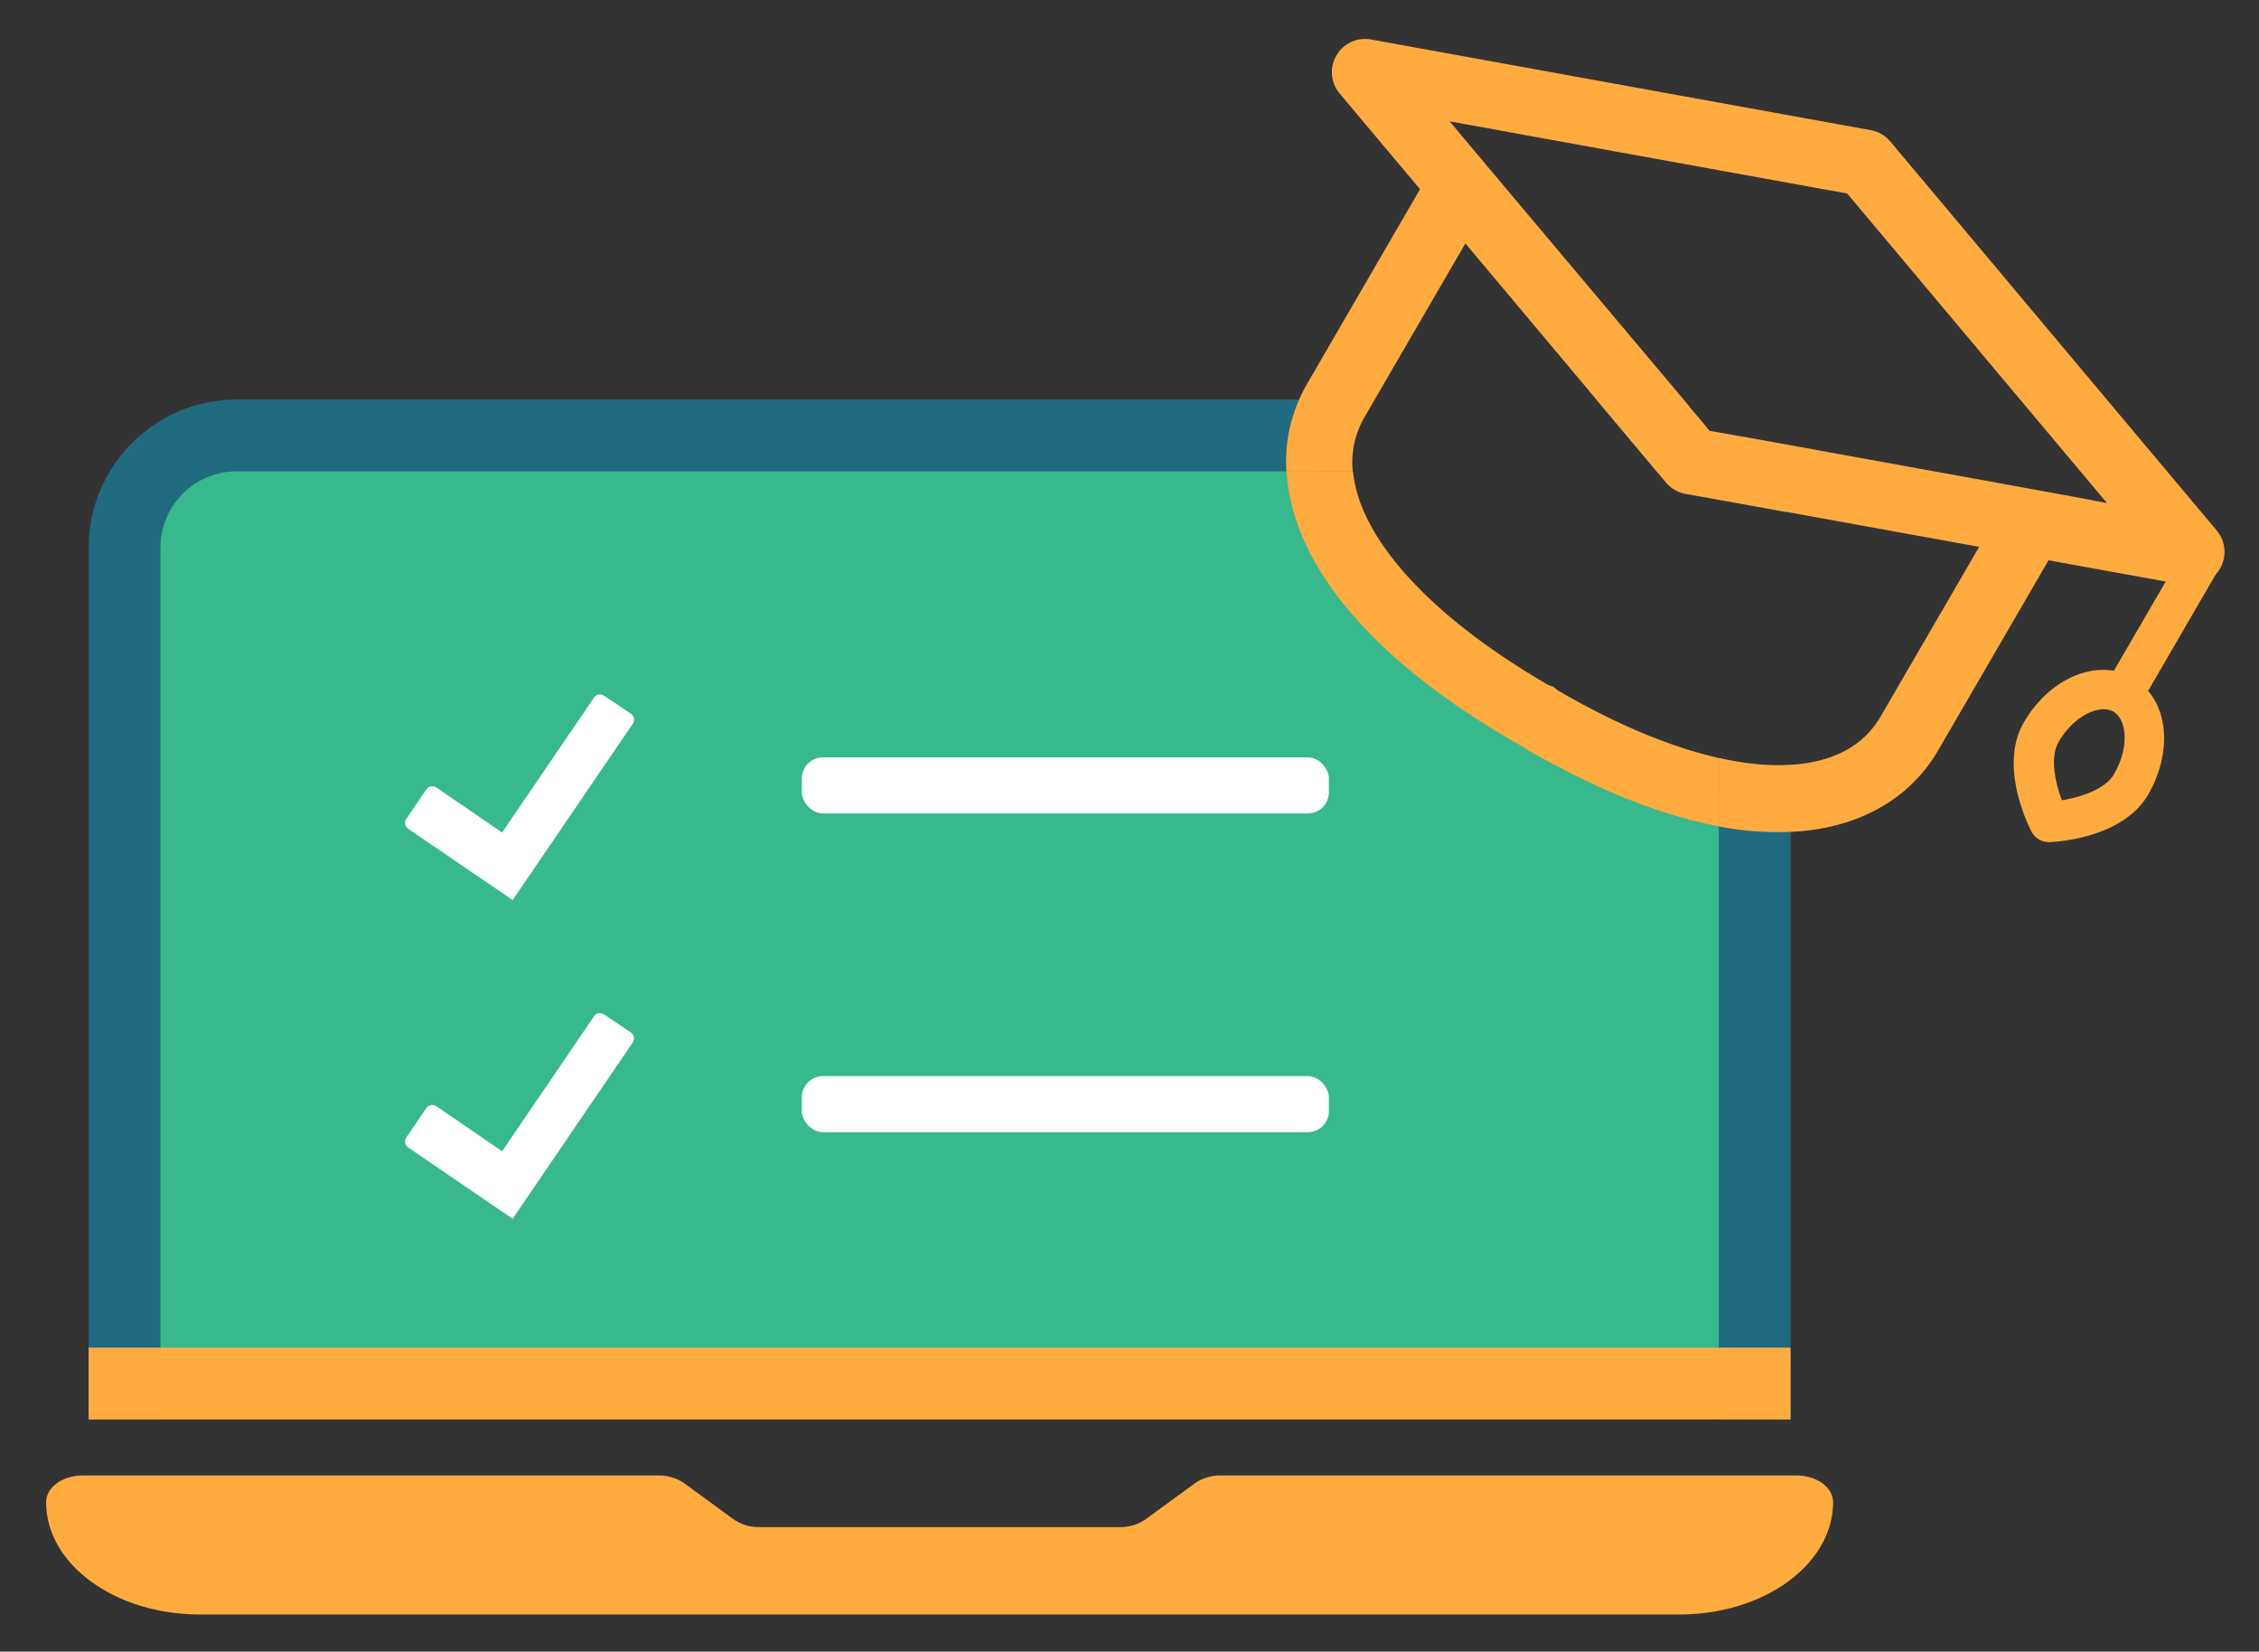 <svg id="Layer_1" data-name="Layer 1" xmlns="http://www.w3.org/2000/svg" viewBox="0 0 417.667 305.333">
  <rect x="0" y="0" width="417.667" height="305.333" fill="#333333" stroke="none"/>
  <defs>
    <style>
      .cls-1 {
        fill: #38b88d;
      }

      .cls-2 {
        fill: #216b80;
      }

      .cls-3 {
        fill: #ffab40;
      }

      .cls-4 {
        fill: #fff;
      }
    </style>
  </defs>
  <g id="Layer_2" data-name="Layer 2">
    <path class="cls-1" d="M30,84.3H242s21.043,33.689,31.333,41.7c10.928,8.5,51.094,21.381,51.094,21.381V255.767H26L23.333,93Z"/>
    <path class="cls-2" d="M254.027,73.867H43.747a27.4,27.4,0,0,0-27.36,27.36v161.18h13.28V101.227a14.1,14.1,0,0,1,14.08-14.09h206.26a16.58,16.58,0,0,1,2.15-10.05Zm72.3,67.55a54.116,54.116,0,0,1-8.43-1.23h-.11v122.22h13.28v-121a37.672,37.672,0,0,1-4.74.01Zm-4.59-60.74h0l-5.66-1-3.63-4.33-.15-.05a26.668,26.668,0,0,0-8.56-1.38h-8.62l11.38,13.55a.706.706,0,0,0,.13,0,14,14,0,0,1,7.52,4.3h0l16.14,2.92h0a27.437,27.437,0,0,0-8.55-14.01Z"/>
    <rect class="cls-3" x="16.377" y="249.127" width="314.68" height="13.28"/>
    <path class="cls-3" d="M409.877,98.107l-60.37-71.94a6.159,6.159,0,0,0-3.61-2.1L253.487,7.3a6.14,6.14,0,0,0-5.79,10l14.85,17.68-20.89,36a24.284,24.284,0,0,0-1.47,2.94,28.418,28.418,0,0,0-2.35,13.27h12.28a16.58,16.58,0,0,1,2.15-10.05l1.87-3.22L270.937,45l24.26,28.92,11.37,13.55h0l1.47,1.76a6.248,6.248,0,0,0,1.63,1.35,5.93,5.93,0,0,0,2,.73l2.43.44h.13l16,2.89h.1l35.6,6.45-18.23,31.39c-3.2,5.51-8.95,8.44-16.57,8.9h-.11a37.483,37.483,0,0,1-4.74,0,53.166,53.166,0,0,1-8.43-1.26v12.66a55.627,55.627,0,0,0,13.17,1h.11c13.41-.63,22.41-6.81,27.18-15l20.45-35.2,21.66,3.93L390.837,124c-5.87-1-12.63,2.62-16.65,9.55-4.66,8,.77,18.92,1.39,20.13a3.7,3.7,0,0,0,3.41,2c1.37-.07,13.53-.76,18.18-8.78,4-6.93,3.87-14.62,0-19.18l12.48-21.5a6.477,6.477,0,0,0,.75-1A6.171,6.171,0,0,0,409.877,98.107Zm-25-6-12.33-2.26-50.66-9.2h-.13l-5.66-1-3.63-4.33v-.05l-34.92-41.49-8-9.53-1.52-1.82,2.85.52,27.5,5,43.15,7.83,27.87,33.2,16.36,19.49,3.8,4.53Zm6,51c-1.7,2.92-6.44,4.3-9.66,4.84-1.15-3.07-2.3-7.86-.6-10.79,2.93-5,7.69-7,10.12-5.6s3.06,6.5.12,11.56Z"/>
    <path class="cls-3" d="M317.9,140.157v12.62c-10.15-1.89-22.12-6.4-35.92-14.42-.3-.19-.66-.41-1-.67l-1.09-.57c-29.87-17.35-41.2-35.3-42-49.95h12.28c1.12,12.16,14,26.62,35.89,39.34a2.672,2.672,0,0,0,.29.14l.87.33.7.58a.846.846,0,0,0,.27.17C298.967,134.007,309.1,138.167,317.9,140.157Z"/>
    <rect class="cls-4" x="148.247" y="140.017" width="97.45" height="10.36" rx="3.9"/>
    <path class="cls-4" d="M116.667,131.967l-5-3.36a1.319,1.319,0,0,0-1.835.343l0,.007-17,24.95h0l-12.16-8.33a1.319,1.319,0,0,0-1.835.343l0,.007-3.71,5.44a1.329,1.329,0,0,0,.34,1.84l12.21,8.33,7.11,4.85.06-.09,5.14-7.54h0l17-24.95A1.331,1.331,0,0,0,116.667,131.967Z"/>
    <rect class="cls-4" x="148.247" y="198.937" width="97.45" height="10.36" rx="3.9"/>
    <path class="cls-4" d="M116.667,190.887l-5-3.36a1.319,1.319,0,0,0-1.835.343l0,.007-17,24.95h0l-12.16-8.33a1.33,1.33,0,0,0-1.84.35l-3.71,5.44a1.329,1.329,0,0,0,.34,1.84l12.21,8.33,7.11,4.85.06-.09,5.14-7.54h0l17-24.95A1.331,1.331,0,0,0,116.667,190.887Z"/>
    <path class="cls-3" d="M220.917,274.217l-9.11,6.65a8.189,8.189,0,0,1-4.77,1.44h-66.63a8.21,8.21,0,0,1-4.77-1.44l-9.11-6.65a8.118,8.118,0,0,0-4.77-1.45H15.267c-3.72,0-6.74,2.21-6.74,4.93h0c0,11.47,12.72,20.76,28.41,20.76h273.58c15.68,0,28.4-9.29,28.4-20.76h0c0-2.72-3-4.93-6.74-4.93H225.667A8.114,8.114,0,0,0,220.917,274.217Z"/>
  </g>
</svg>
